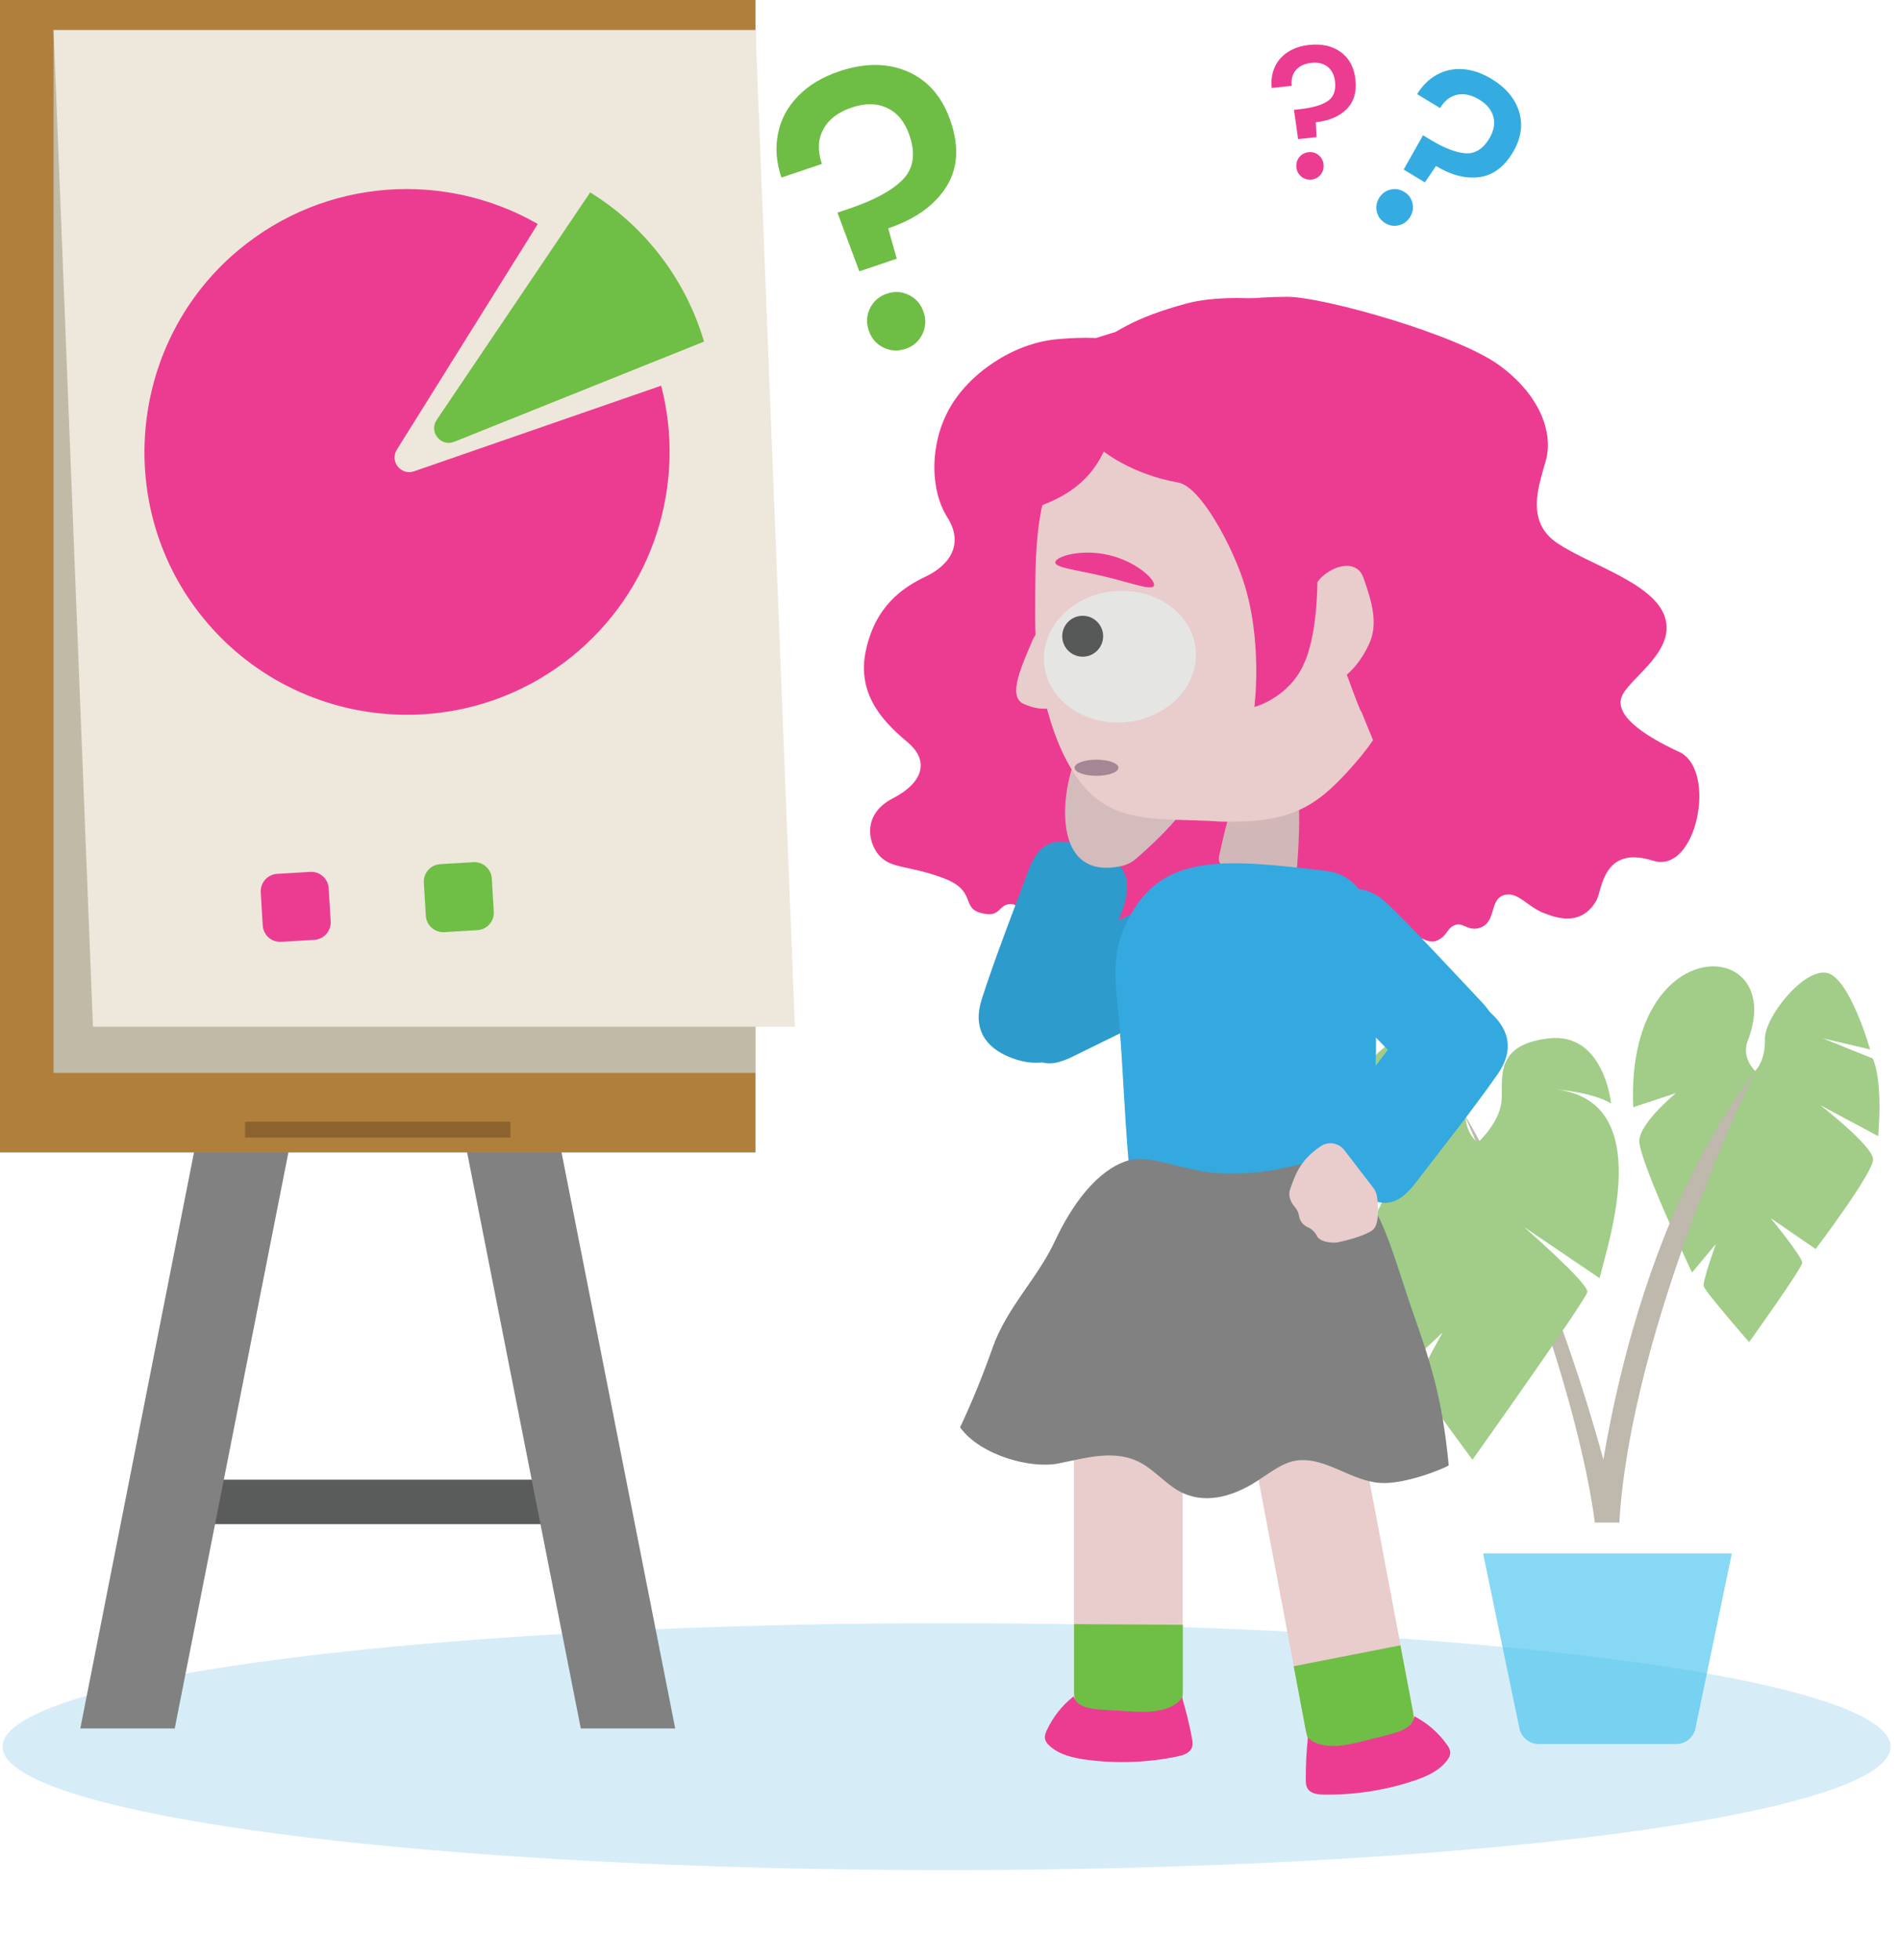 <?xml version="1.0" encoding="UTF-8"?> <svg xmlns="http://www.w3.org/2000/svg" xmlns:xlink="http://www.w3.org/1999/xlink" viewBox="0 0 1389.24 1432.79"><defs><style> .ad { opacity: .2; } .ad, .ae, .af, .ag, .ah, .ai, .aj, .ak, .al, .am, .an, .ao, .ap, .aq, .ar, .as, .at, .au, .av, .aw, .ax, .ay, .az { stroke-width: 0px; } .ad, .aj { fill: #33a9e0; } .ba { filter: url(#t); } .ae { filter: url(#k); } .ae, .au { fill: #e9cccc; } .af { fill: #3ec0ee; filter: url(#f); } .bb { opacity: .62; } .ag { fill: #6fbe45; } .ah { fill: #6ebe45; } .ai { fill: #968d7a; } .ak { fill: #5a5b5b; } .al { fill: #575858; } .am { fill: #34ace2; } .an { fill: #d1b7b7; } .ao { fill: #d4bcbd; } .ap { fill: #b17f3c; } .aq { fill: #c1baa7; } .ar { fill: #8c632e; } .as { fill: #2e9bcd; } .at { fill: #818181; } .av { fill: #e5e5e4; } .aw { fill: #eee7db; } .ax { fill: #ec3c92; } .ay { fill: #67ae3f; } .az { fill: #73596f; opacity: .59; } </style><filter id="f" data-name="drop-shadow-5" filterUnits="userSpaceOnUse"><feOffset dx="0" dy="22.68"></feOffset><feGaussianBlur result="g" stdDeviation="8.5"></feGaussianBlur><feFlood flood-color="#000" flood-opacity=".2"></feFlood><feComposite in2="g" operator="in"></feComposite><feComposite in="SourceGraphic"></feComposite></filter><filter id="k" data-name="drop-shadow-7" filterUnits="userSpaceOnUse"><feOffset dx="2.83" dy="-5.67"></feOffset><feGaussianBlur result="l" stdDeviation="5"></feGaussianBlur><feFlood flood-color="#000" flood-opacity=".22"></feFlood><feComposite in2="l" operator="in"></feComposite><feComposite in="SourceGraphic"></feComposite></filter><filter id="t" data-name="drop-shadow-56" filterUnits="userSpaceOnUse"><feOffset dx="7" dy="7"></feOffset><feGaussianBlur result="u" stdDeviation="5"></feGaussianBlur><feFlood flood-color="#00538e" flood-opacity=".3"></feFlood><feComposite in2="u" operator="in"></feComposite><feComposite in="SourceGraphic"></feComposite></filter></defs><g id="d" data-name="11"><path class="am" d="m1110.83,81.95c2.88,9.74,1.24,19.68-4.9,29.81-6.4,10.55-14.55,16.46-24.47,17.73-9.91,1.27-20.41-1.45-31.48-8.16l-8.13,12-15.51-9.4,14.13-25.07,5.17,3.13c10.13,6.14,18.71,9.49,25.73,10.03,7.02.55,12.85-2.99,17.47-10.62,3.36-5.53,4.39-10.84,3.11-15.9-1.29-5.07-4.75-9.31-10.39-12.73-5.64-3.42-11-4.6-16.07-3.53-5.08,1.07-9.26,4.32-12.55,9.74l-16.76-10.16c3.8-6.27,8.6-11,14.39-14.2,5.8-3.2,12.15-4.56,19.07-4.07,6.92.48,13.88,2.84,20.88,7.09,10.65,6.46,17.42,14.56,20.29,24.3Zm-104.1,72.93c-.86-3.52-.31-6.9,1.65-10.14,1.96-3.24,4.71-5.29,8.23-6.15,3.52-.86,6.9-.31,10.14,1.65,3.13,1.9,5.13,4.61,5.99,8.13.86,3.52.31,6.91-1.65,10.14-1.96,3.24-4.71,5.29-8.23,6.15-3.52.86-6.85.34-9.98-1.56-3.24-1.96-5.29-4.71-6.15-8.23Z"></path><path class="ah" d="m663.93,52.41c14.81,6.5,25.24,18.69,31.26,36.56,6.28,18.61,5.1,34.61-3.52,47.98-8.63,13.38-22.71,23.36-42.24,29.94l6.26,22.21-27.36,9.23-16.02-42.93,9.12-3.08c17.87-6.03,30.75-13.03,38.62-21.03,7.87-7.99,9.54-18.71,5.01-32.17-3.29-9.76-8.68-16.47-16.17-20.1-7.49-3.63-16.2-3.77-26.15-.42-9.95,3.36-16.88,8.67-20.79,15.94-3.91,7.27-4.25,15.7-1.02,25.28l-29.58,9.97c-3.73-11.06-4.57-21.75-2.51-32.09,2.05-10.34,6.93-19.47,14.62-27.4,7.69-7.93,17.71-13.98,30.06-18.14,18.8-6.34,35.6-6.26,50.41.24Zm-18.06,201.58c-5.17-2.57-8.73-6.7-10.65-12.42-1.93-5.71-1.61-11.16.96-16.33,2.56-5.17,6.7-8.72,12.42-10.65,5.53-1.86,10.88-1.51,16.05,1.05,5.17,2.57,8.73,6.71,10.65,12.42,1.93,5.71,1.61,11.16-.96,16.33-2.56,5.17-6.61,8.69-12.14,10.56-5.71,1.93-11.16,1.61-16.33-.96Z"></path><path class="ax" d="m980.38,38.09c6.16,4.5,9.72,11.17,10.68,20.02,1,9.21-1.17,16.46-6.5,21.74-5.33,5.28-12.83,8.45-22.5,9.5l.62,10.87-13.54,1.47-3.01-21.41,4.51-.49c8.85-.96,15.49-2.88,19.93-5.76,4.44-2.88,6.3-7.65,5.58-14.31-.52-4.83-2.33-8.47-5.4-10.9-3.08-2.43-7.08-3.39-12.01-2.85-4.92.53-8.66,2.28-11.2,5.23-2.54,2.95-3.55,6.8-3.04,11.54l-14.64,1.59c-.59-5.47.11-10.48,2.11-15.04,2-4.55,5.17-8.26,9.52-11.14,4.35-2.87,9.58-4.64,15.69-5.3,9.3-1.01,17.04.74,23.2,5.24Zm-28.83,91.02c-2.12-1.71-3.34-3.97-3.64-6.8-.31-2.83.39-5.3,2.1-7.43,1.71-2.12,3.97-3.34,6.8-3.64,2.74-.3,5.17.41,7.29,2.12,2.12,1.71,3.34,3.98,3.64,6.8.31,2.83-.39,5.3-2.1,7.43-1.71,2.12-3.93,3.33-6.67,3.63-2.83.31-5.3-.39-7.42-2.1Z"></path></g><g id="e" data-name="sedící"><ellipse class="ad" cx="692.13" cy="1276.66" rx="690.27" ry="90.23"></ellipse><g class="bb"><g><path class="ai" d="m1069.75,812.66s79.15,174.08,96.42,300.08h17.84s-36.66-168.86-114.26-300.08Z"></path><path class="ay" d="m1080.55,835.1s-20.16-14,0-47.04c26.87-82.39-148.5-32.39-93.52,104.72l33.6-31.36c-40.75,64.01-17.85,81.35,7.84,137.2l26.32-24.64s-18.48,32.48-17.92,36.4,39.76,56.56,39.76,56.56c0,0,82.88-116.48,84-122.64,1.12-6.16-46.48-47.6-46.48-47.6l55.44,37.52c6.63-27.3,40.97-128.48-30.8-137.76,0,0,25.2,1.68,39.2,10.08,0,0-5.04-52.08-45.36-47.6-40.32,4.48-33.6,29.12-34.72,45.36-1.12,16.24-17.36,30.8-17.36,30.8Z"></path><path class="ay" d="m1283.35,782.76s-11.05-10.07-4.91-23.33c27.55-75.23-89.86-80.56-84.25,49.86l31.19-10.32s-26.04,21.37-26.77,34.63c-.74,13.26,38.56,96.53,38.56,96.53l17.44-20.88s-9.83,27.02-8.84,30.95c.98,3.93,33.16,40.77,33.16,40.77,0,0,38.56-53.79,38.81-57.97.25-4.18-23.09-32.67-23.09-32.67l32.91,22.6s42.25-55.76,42-65.58c-.25-9.83-38.56-39.55-38.56-39.55l42.25,22.6s3.93-38.81-3.93-56.74l-36.6-14.74,34.63,8.11s-14.98-53.06-31.93-56c-16.95-2.95-45.44,32.67-44.95,48.63.49,15.97-7.12,23.09-7.12,23.09Z"></path><path class="ai" d="m1166.17,1112.74s16.43-197.94,117.19-329.98c0,0-90.73,186-99.34,329.98h-17.84Z"></path></g><path class="af" d="m1175.32,1112.74h-90.93l26.58,127.84c1.39,6.69,7.29,11.48,14.12,11.48h100.48c6.83,0,12.73-4.8,14.12-11.48l26.58-127.84h-90.93Z"></path></g><path id="h" data-name="hair" class="ax" d="m839.3,244.27c8.93-14.45,50.69-27.35,102.11-27.33,25.77,0,123.69,27.33,154.79,50.01,31.1,22.68,39.41,50.64,34.12,69.54-5.29,18.9-15.12,44.6,8.31,60.47,23.43,15.87,70.3,28.92,78.61,53.77,8.31,24.84-24.19,43.74-30.99,57.34-6.8,13.61,13.61,28.64,41.57,41.53,27.97,12.89,12.98,89.65-19.16,79.49-36.71-11.6-37.13,21.23-41.24,28.71-11.48,20.88-31.73,12.07-38.1,9.75-11.03-4.01-18.45-14.31-26.74-13.78-14.03.89-7.97,18.28-18.69,23.6-9.1,4.52-14.19-3.19-19.1-1.55-7.5,2.5-5.71,7.5-13.57,11.43-8.14,4.07-16.76-6.9-26.22-5.33-19.71,3.29-18.18,20.69-31.68,19.67-26.93-2.02-14.36,17.12-51.92,17.12-22.38,0-23-18.41-35.95-18.41-23.02,0-20.15,12.72-41.01,10.48-17.27-1.85-12.86-12.65-26.52-15.11-14-2.52-15.79,3.61-25.14.98-10.18-2.86-11.54-15.97-20.99-19.4-17.49-6.36-16.69,3.97-36.14,1.38-16.64-2.22-6.73-18.41-16.82-17.86-9.74.53-6.86,10.92-22.4,6.28-13.5-4.03-2.43-16.15-26.62-25.22-24.19-9.07-36.47-6.79-45.54-15.1-9.07-8.31-15.12-30.99,8.31-43.08,23.43-12.09,26.46-28.08,11.34-40.88-15.12-12.79-37.79-33.2-30.99-66.46,6.8-33.26,27.21-46.98,43.84-54.86,16.63-7.88,28.72-23,15.87-43.41-12.85-20.41-12.85-53.67,1.51-79.37,14.36-25.7,46.26-47.5,77.86-50.64,26.84-2.67,45.98-.05,52.02,2.29,5.48,2.12,12.3-1.29,15.25-6.07Z"></path><g><path class="as" d="m741.04,751.48c-11.07-24.69-5.45-36.48,14.08-46.76,25.57-13.46,57.61-29.61,84.16-42.4,19.96-9.62,36.42,2.45,44.83,21.2,8.4,18.74,4.98,35.01-13.69,45.34-26.35,14.58-58.7,29.86-85.72,43.25-19.8,9.81-31.33,6.84-43.65-20.63Z"></path><g><path class="as" d="m798.65,620.56c25.57,9.87,29.63,22.48,22.24,44.02-9.68,28.22-22.31,63.07-33.19,91.51-8.18,21.39-28.94,24.54-48.36,17.05-19.41-7.5-28.25-21.74-21.53-42.71,9.48-29.6,22.95-64.04,33.76-93.26,7.92-21.42,18.62-27.59,47.07-16.61Z"></path><path id="i" data-name="[Replace]" class="ao" d="m833.15,597.01s32.79-54.32,18.25-61.05c-14.55-6.73-34.7,43.36-34.7,43.36,0,0,19.39-36.15,5.73-39.97-13.66-3.82-23.01,37.02-23.01,37.02,0,0,12.21-31.28-2.26-34.87-14.04-3.48-42.53,105.89,22.97,91.46,3.94-.87,7.59-2.74,10.64-5.39,13.21-11.49,51.1-46.08,35.66-52.32-18.57-7.51-33.27,21.76-33.27,21.76h0Z"></path></g></g><g id="j" data-name="neck"><path class="an" d="m892.33,621.52c1.55-7.17,5.24-23.26,8.06-30.31,1.01-2.52.33-8.71,22.36-7.76v.12c7.03.02,25.43-1.07,26.22,1.51,2.21,7.27.1,40.17-.49,47.48-.52,6.47-2.85,7.5-28.5,5.21v-.12c-33.99-1.53-29.27-8.65-27.65-16.14Z"></path></g><path class="au" d="m755.03,467.78c-6.76,16.53-19.11,41.12-6.67,46.65,13.53,6.01,24.42,4.9,44.24-6.54,19.81-11.44,28.68-17.39,21.28-30.21-7.4-12.82-50.18-31.08-58.85-9.9Z"></path><path class="au" d="m770.78,343.77c20.76-42.67,82.56-54.77,145.5-54.77v.28c62.7.1,76.74,15.72,97.44,58.26,14.01,28.79,22.4,59.85,22.4,103.9,0,35.81-19.84,77.28-45.05,106.13-25.21,28.85-42.93,42.98-89.65,42.98l-8.81-.05c-43.63-3.1-79.18,3.97-104.38-31.02-22.39-31.09-31.35-81.51-31.35-117.31,0-44.04-.11-79.61,13.89-108.4Z"></path><path class="ax" d="m821.87,270.72s43.32-36.78,52.33-36.02c9.02.75,76.69,1.36,138.99,38.55,35.49,21.19,82.95,59.67,79.95,111.52-3.01,51.85-27.44,142.42-27.44,142.42l-57.57,23.99-12.72-30.99c-.57,1.38-16.38-42.98-16.38-42.98,0,0-11.54-22.56-31.08-36.84-19.54-14.28-48.2-56.13-85.03-98.21-36.82-42.08-41.06-71.43-41.06-71.43Z"></path><path class="ax" d="m843.78,427.89c-1.02,4.28-16.61-1.89-36.53-6.63-19.92-4.74-36.62-6.25-35.6-10.54,1.02-4.28,19.37-9.72,39.29-4.98,19.92,4.74,33.86,17.86,32.84,22.14Z"></path><path class="ae" d="m950.79,449.26c2.05-7.24,5.95-14.2,11.43-20.38,6.01-6.78,18.77-12.94,26.98-7.57,3.28,2.14,4.51,5.48,5.59,8.63,5.2,15.23,10.36,31.51,3.45,46.36-10.6,22.78-26.01,33.04-56.55,41.25"></path><path class="ax" d="m854.81,310.3s20.32,16.63,54.37,22.68c34.06,6.05,108.58-1.51,119.22,30.99,10.65,32.5-6.55,45.54,11.46,51.87,18.02,6.33,33.98,33.57,33.98,33.57,0,0,33.17-45.79,30.72-84.89-2.46-39.1-33.58-99.57-76.16-120.74-42.58-21.16-122.08-32.5-160.95-21.92-38.87,10.58-53.35,20.71-75.46,37.33-22.11,16.63,29.98,33.86,62.81,51.1Z"></path><g id="m" data-name="Right eyeball"><ellipse class="av" cx="818.85" cy="479.96" rx="55.67" ry="48.06" transform="translate(-41.34 78.77) rotate(-5.37)"></ellipse></g><circle id="n" data-name="+Right pupil" class="al" cx="791.64" cy="465.03" r="14.95"></circle><path class="ax" d="m807.05,330.01s20.32,16.63,54.37,22.68c16.45,2.92,38.89,45.57,47.44,71.23,14.76,44.28,8.29,92.82,8.29,92.82,0,0,24.51-6.23,35.96-30.87,11.88-25.58,10.7-69.96,9.45-89.88-2.46-39.1-17-69.23-46.27-106.7-19.04-24.38-57.72-58.3-96.59-47.72-38.87,10.58-53.35,20.71-75.46,37.33-22.11,16.63-50.97,147.68-49.43,151.55,1.61,4.04,2.51,8.32,2.62,12.67.32,13.24,1.33,40.97,4.26,52.32,0,0,7.89-4.97,16.9-25.11,9.01-20.14,6.55-29.42,3.28-42.92-3.28-13.5,0-39.96,13.92-48.27,13.92-8.31,53.26-10.58,71.26-49.13Z"></path><rect class="ak" x="128.97" y="1081.53" width="294.51" height="32.47"></rect><g><polygon class="at" points="229.02 750.44 210.87 842.34 207.04 861.75 127.76 1263.34 58.72 1263.34 138 861.75 141.83 842.34 159.98 750.44 229.02 750.44"></polygon><polygon class="at" points="493.7 1263.34 424.66 1263.34 345.38 861.75 341.54 842.34 323.39 750.44 392.44 750.44 410.59 842.34 414.42 861.75 493.7 1263.34"></polygon></g><rect class="ap" x="0" width="552.42" height="842.33"></rect><rect class="aq" x="39.17" y="21.99" width="513.24" height="762.24"></rect><polygon class="aw" points="581.21 750.44 67.96 750.44 39.17 21.99 552.42 21.99 567.79 411.04 570.35 475.82 581.21 750.44"></polygon><g><g><path class="ax" d="m483.44,281.9l-180.45,62.5c-9.71,3.61-18.39-7.29-12.69-15.95l102.92-164.74c-67.64-38.84-155.3-34.1-219.12,19.31-78.58,65.76-91.37,183.41-28.8,264.55,65.65,85.14,188.03,99.77,271.84,33.07,61.33-48.8,84.8-127.49,66.3-198.75Z"></path><path class="ag" d="m331.9,323l182.86-73.32c-6.8-23.08-18.03-45.27-33.94-65.25-14.2-17.84-30.94-32.46-49.28-43.8l-112.32,166.42c-5.7,8.65,2.98,19.56,12.69,15.95Z"></path></g><g><path class="ax" d="m204.06,637.96h24.25c7.04,0,12.76,5.72,12.76,12.76v24.25c0,7.04-5.72,12.76-12.76,12.76h-24.25c-7.04,0-12.76-5.72-12.76-12.76v-24.25c0-7.04,5.72-12.76,12.76-12.76Z" transform="translate(-38.9 13.98) rotate(-3.4)"></path><path class="ag" d="m323.31,630.88h24.25c7.04,0,12.76,5.72,12.76,12.76v24.25c0,7.04-5.72,12.76-12.76,12.76h-24.25c-7.04,0-12.76-5.72-12.76-12.76v-24.25c0-7.04,5.72-12.76,12.76-12.76Z" transform="translate(-38.26 21.03) rotate(-3.4)"></path></g></g><rect class="ar" x="179.2" y="819.87" width="194.02" height="11.6"></rect><path class="aj" d="m826.9,668.32c24.51-44.24,69.71-40.25,137.02-32.43h0c.09,0,.17.02.26.03.91.11,1.8.21,2.71.32.9.11,1.8.21,2.71.32.09,0,.17.02.26.03h0s.28.03.28.03c15.8,1.85,28.3,14.25,30.29,30.03,9.53,75.58,7.08,152.68-6.97,227.57-3.24,17.28-18.8,29.47-36.36,28.54-6.97-.37-14.72-1.06-23.36-2.11-4.09-.17-34.37-3.69-34.37-3.69-65.5-7.63-68.25-15.11-71.43-41.28-5.88-48.45-6.54-100.66-10.88-142.16-3.26-31.16-1.12-45.39,9.85-65.2Z"></path><g id="o" data-name="left leg"><rect id="p" data-name="left leg" class="au" x="936.71" y="1044.88" width="79.52" height="240.43" rx="12" ry="12" transform="translate(-199.65 201.93) rotate(-10.72)"></rect><path class="ag" d="m945.9,1217.87l9.07,47.92c2.61,13.76,16,22.89,29.76,20.29l28.08-5.32c13.76-2.61,22.89-16,20.29-29.76l-9.16-48.4-78.04,15.27Z"></path><path class="ax" d="m1034.1,1254.44c9.5,4.89,17.79,12.1,23.94,20.83,1.12,1.59,2.2,3.32,2.34,5.26.17,2.36-1.08,4.58-2.52,6.46-5.93,7.67-15.35,11.7-24.55,14.74-21.1,6.96-43.38,10.35-65.6,9.97-4.24-.07-9.13-.63-11.47-4.17-1.42-2.15-1.51-4.88-1.51-7.46-.01-10.08.53-20.17,1.61-30.19,0,0,7.61,10.99,35.51,3.91,27.9-7.08,40.76-8.36,42.25-19.34"></path></g><g id="q" data-name="left leg"><rect id="r" data-name="left leg" class="au" x="785.23" y="1021.2" width="79.52" height="240.43" rx="12" ry="12" transform="translate(1649.98 2282.83) rotate(-180)"></rect><path class="ag" d="m864.85,1187.59v48.77c0,14.01-11.46,25.47-25.47,25.47h-28.58c-14.01,0-25.47-11.46-25.47-25.47v-49.26s79.52.48,79.52.48Z"></path><path class="ax" d="m784.98,1239.92c-8.42,6.57-15.22,15.2-19.65,24.92-.8,1.77-1.55,3.67-1.33,5.6.27,2.35,1.91,4.3,3.68,5.87,7.25,6.43,17.26,8.64,26.87,9.92,22.03,2.92,44.55,2.1,66.31-2.4,4.15-.86,8.86-2.32,10.5-6.23,1-2.37.57-5.08.1-7.61-1.86-9.91-4.27-19.72-7.2-29.37,0,0-5.44,12.21-34.16,10.44-28.73-1.77-41.61-.64-45.11-11.15"></path></g><g id="s" data-name="skirt"><path class="at" d="m970.54,851.51c36.81,12.79,45.52,59.1,62.65,107.95,12.18,34.75,21.36,61.33,26.08,111.61-3.9,2.55-32.52,14.15-50.32,12.81-21.44-1.62-39.04-18.63-60.05-16.48-10.79,1.11-20.67,9.38-30.7,15.72-17.94,11.34-38.59,16.72-56.45,6.54-9.4-5.36-17.51-14.71-26.92-20.05-18.99-10.78-40.45-4.03-60.86.04-20.42,4.07-57.14-5.91-71.96-26.35,8.74-18.67,16.69-38.14,23.77-58.26,10.37-29.44,32.67-50.35,45.44-77.7,12.78-27.35,30.7-51.45,52.44-58.75,17.97-6.04,42.8,8.68,71.82,9.14,46.6.74,57.14-12.44,75.05-6.22Z"></path></g><g class="ba"><path class="aj" d="m1069.36,773.01c-20.36,17.82-33.46,15.73-49.39-.31-20.87-21.01-46.32-47.54-66.84-69.68-15.43-16.65-8.89-36.11,6.57-49.64,15.46-13.53,32.18-14.86,47.9.34,22.18,21.45,46.89,48.52,68.14,70.96,15.57,16.45,16.27,28.49-6.38,48.33Z"></path><g><path class="aj" d="m978.45,859.22c-21.52-16.98-21.68-30.22-8.27-48.63,17.57-24.11,39.92-53.68,58.7-77.65,14.12-18.02,34.89-14.92,51.23-2.02,16.34,12.89,20.58,29.11,7.97,47.17-17.79,25.48-40.82,54.42-59.77,79.15-13.89,18.13-25.93,20.87-49.87,1.98Z"></path><path class="au" d="m997.3,861.44c1.36,1.77,2.24,3.86,2.54,6.07.89,6.62,2.06,20.71-3.36,24.67-6.16,4.49-20.8,7.89-24.79,8.76-.77.17-1.54.26-2.33.28-3.15.08-11.11-.2-13.58-5.01-1.4-2.72-3.57-4.91-6.37-6.12-2.82-1.21-5.79-3.63-6.61-8.42-.39-2.31-1.35-4.48-2.89-6.23-2.52-2.86-5.6-7.84-3.47-13.61,3.35-9.06,6.41-20.4,22.26-31.05.05-.03.1-.06.14-.1,5.56-3.69,13.04-2.33,17.11,2.96l21.35,27.79Z"></path></g></g><ellipse class="az" cx="801.72" cy="561.15" rx="16.04" ry="5.9"></ellipse></g></svg> 